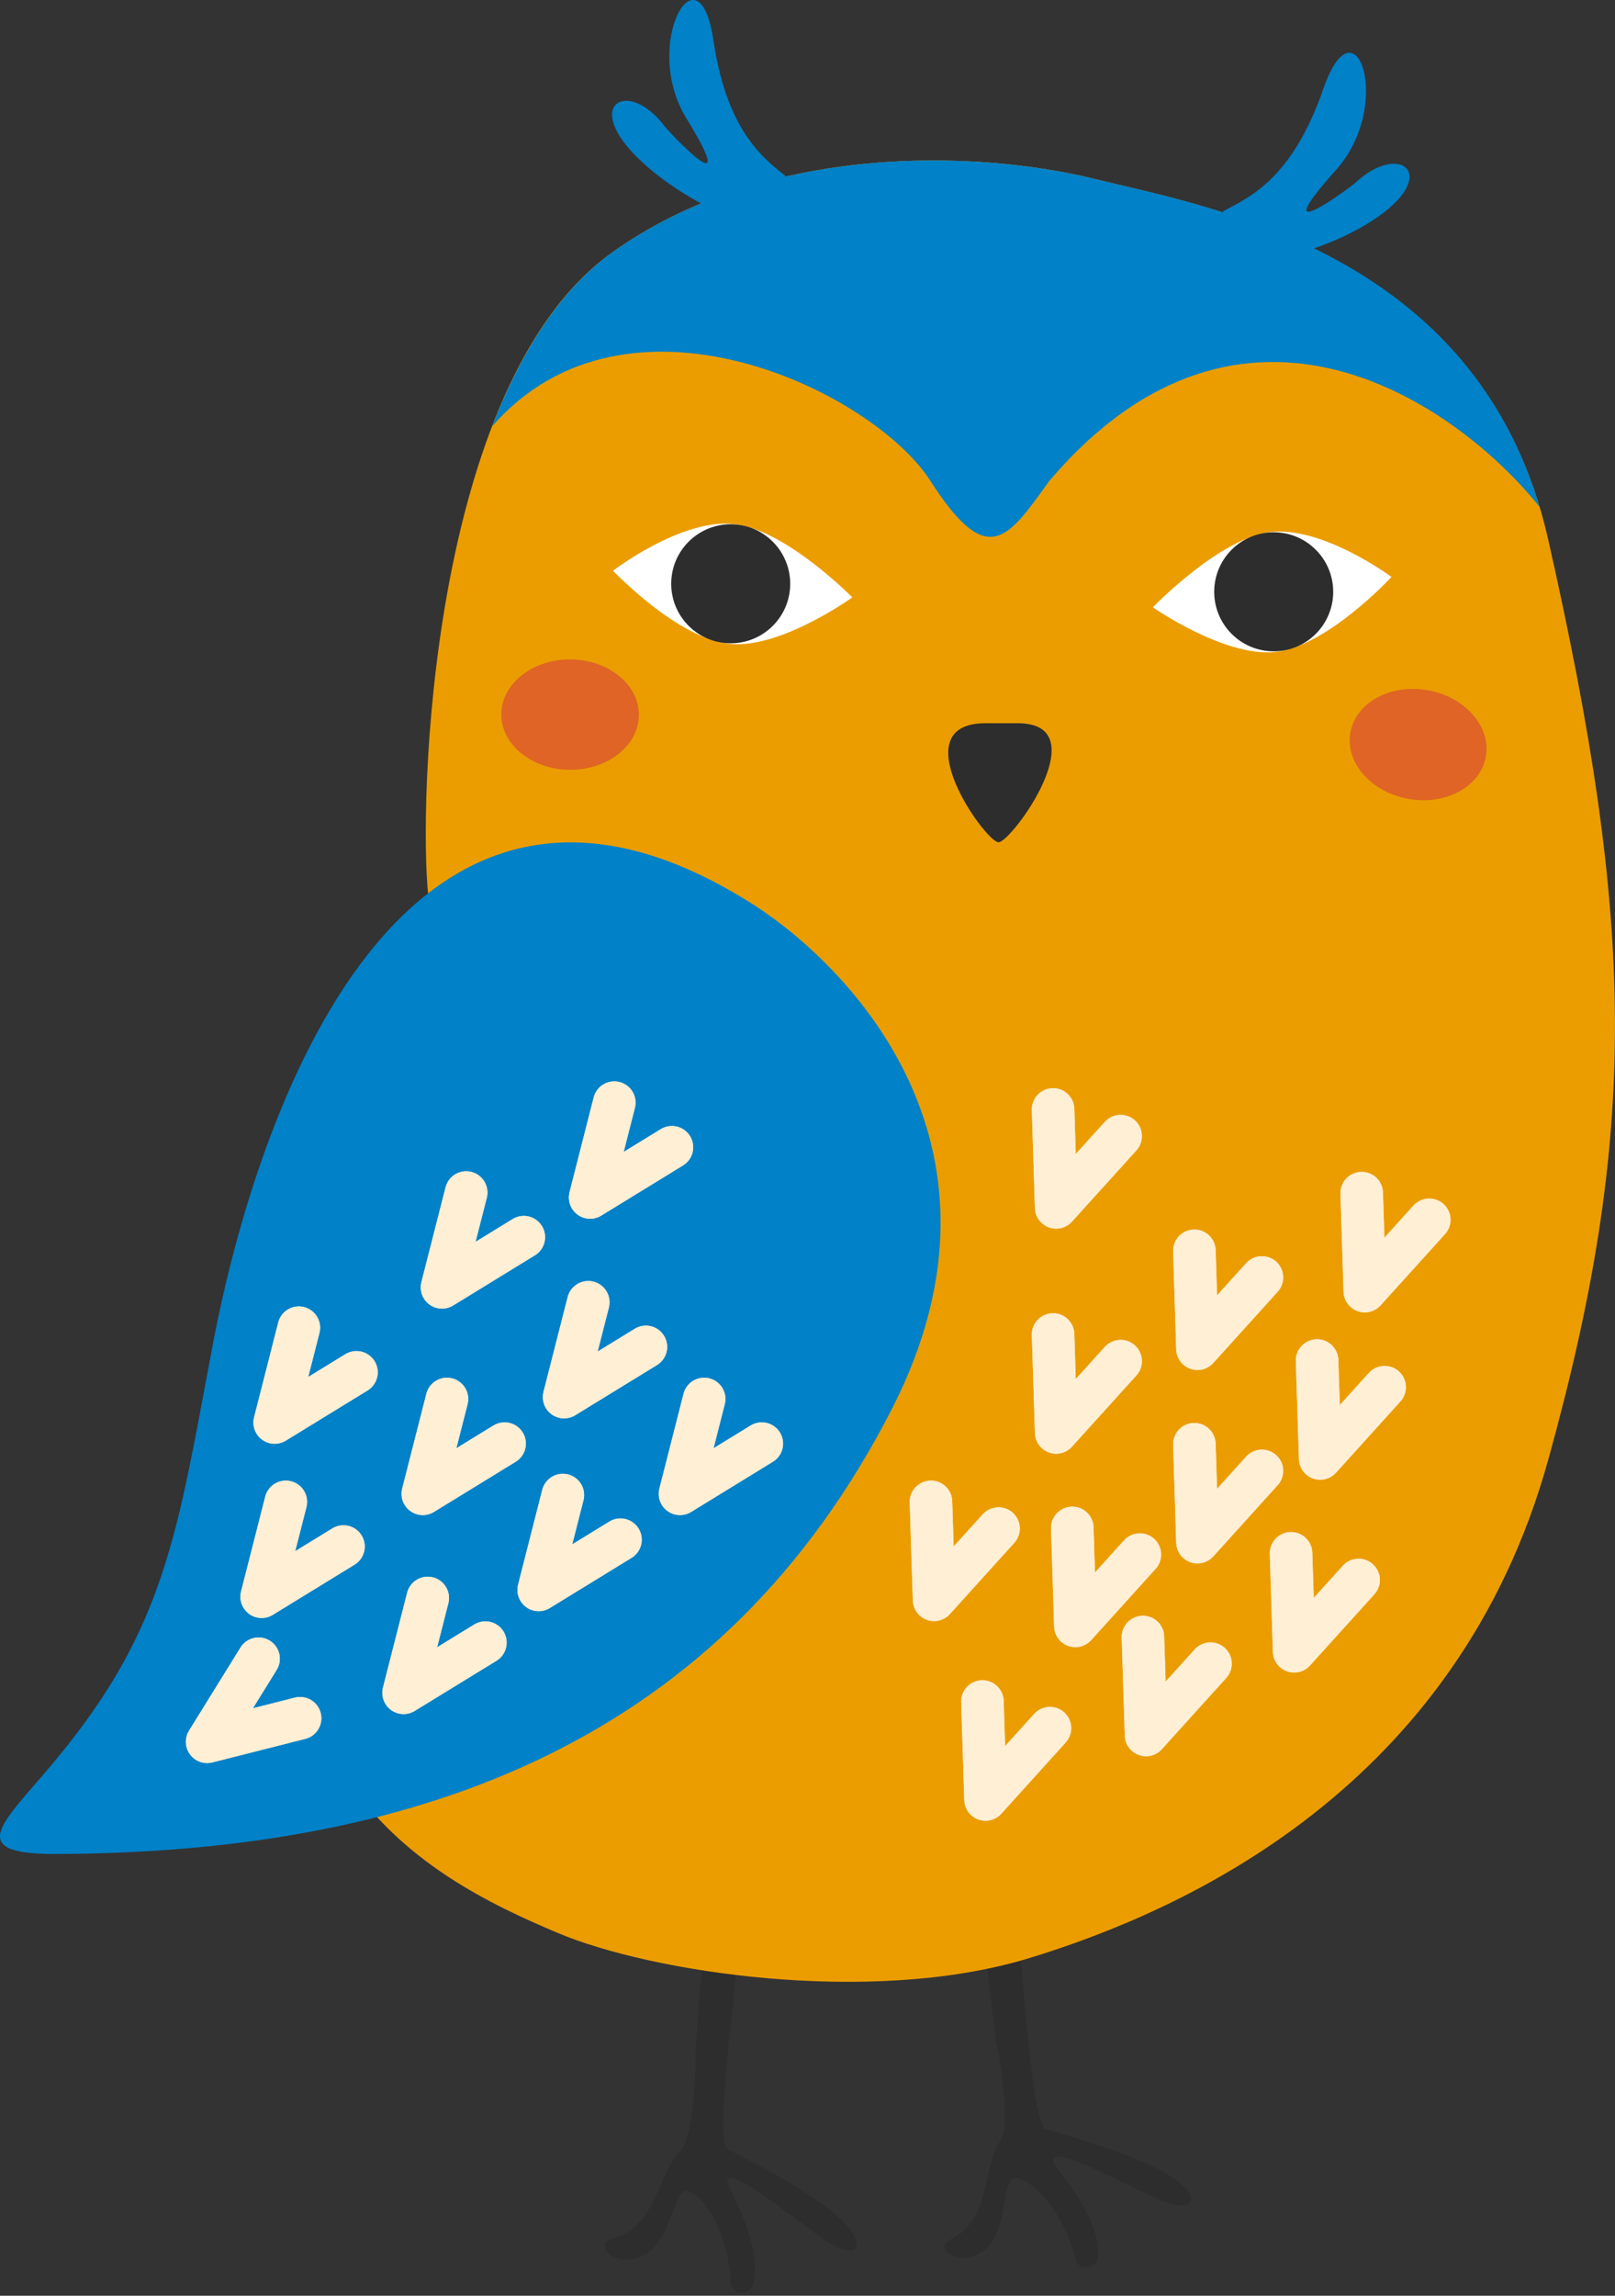 <?xml version="1.0" encoding="UTF-8"?> <svg xmlns="http://www.w3.org/2000/svg" width="114" height="162" viewBox="0 0 114 162" fill="none"><rect x="0" y="0" width="114" height="162" fill="#333333" stroke="none"/><path d="M60.467 158.301C60.248 155.939 51.98 152.002 51.368 151.652C50.449 151.083 51.761 142.115 52.155 137.04C52.242 135.99 49.837 135.553 49.705 136.778C49.312 141.853 49.093 144.259 49.093 145.265C49.093 146.84 48.918 150.908 47.955 151.87C46.38 153.445 46.38 157.12 43.187 157.995C41.831 158.389 43.45 160.182 45.462 159.132C47.299 158.214 47.518 154.801 48.349 154.626C49.18 154.451 51.368 156.858 51.586 161.145C51.63 161.845 52.943 162.063 53.161 161.145C53.861 158.389 51.411 154.408 51.368 154.102C51.149 152.527 55.217 155.939 58.061 157.951C58.848 158.564 60.554 159.351 60.467 158.301Z" fill="#2D2D2D"></path><path d="M84.046 155.02C83.39 152.746 74.466 150.471 73.853 150.252C72.847 149.858 72.366 140.803 71.797 135.772C71.666 134.722 69.216 134.766 69.347 135.991C69.96 141.065 70.179 143.428 70.397 144.434C70.704 146.009 71.316 149.99 70.572 151.127C69.304 153.008 70.047 156.552 67.073 158.039C65.804 158.651 67.729 160.139 69.522 158.739C71.141 157.47 70.704 154.102 71.491 153.752C72.278 153.402 74.859 155.327 75.953 159.526C76.128 160.226 77.484 160.139 77.528 159.22C77.659 156.377 74.51 152.964 74.378 152.658C73.853 151.127 78.534 153.708 81.684 155.152C82.515 155.589 84.353 156.027 84.046 155.02Z" fill="#2D2D2D"></path><path d="M109.288 38.086C104.738 17.875 85.446 14.638 77.266 12.626C69.085 10.613 54.124 10.001 43.187 17.831C30.238 27.106 29.538 57.116 30.238 63.24C30.938 69.365 30.413 82.751 25.251 95.044C13.002 124.135 30.238 132.535 39.337 136.384C45.943 139.184 61.386 141.546 72.497 138.222C83.609 134.853 102.857 126.191 109.288 103.006C115.719 79.82 115.412 65.209 109.288 38.086Z" fill="#EB9D00"></path><path d="M99.427 56.375C96.786 55.909 94.948 53.815 95.321 51.697C95.695 49.58 98.139 48.24 100.78 48.706C103.421 49.172 105.259 51.267 104.885 53.384C104.512 55.502 102.068 56.841 99.427 56.375Z" fill="#DF6426"></path><path d="M40.215 54.32C37.533 54.301 35.372 52.542 35.388 50.391C35.403 48.241 37.59 46.514 40.272 46.533C42.954 46.553 45.115 48.312 45.099 50.462C45.084 52.613 42.897 54.34 40.215 54.32Z" fill="#DF6426"></path><path d="M98.22 40.711C98.22 40.711 93.758 45.567 90.04 46.004C86.452 46.398 81.378 42.854 81.378 42.854C81.378 42.854 85.971 38.086 89.558 37.561C93.277 37.036 98.22 40.711 98.22 40.711Z" fill="white"></path><path d="M89.908 45.96C87.589 45.96 85.709 44.08 85.709 41.761C85.709 39.441 87.589 37.561 89.908 37.561C92.228 37.561 94.108 39.441 94.108 41.761C94.108 44.08 92.228 45.96 89.908 45.96Z" fill="#2D2D2D"></path><path d="M43.275 40.273C43.275 40.273 47.824 45.086 51.543 45.435C55.13 45.785 60.161 42.154 60.161 42.154C60.161 42.154 55.523 37.43 51.893 36.992C48.174 36.511 43.275 40.273 43.275 40.273Z" fill="white"></path><path d="M51.288 45.383C48.974 45.222 47.229 43.215 47.39 40.902C47.551 38.588 49.557 36.843 51.871 37.004C54.185 37.165 55.93 39.172 55.769 41.486C55.608 43.799 53.601 45.544 51.288 45.383Z" fill="#2D2D2D"></path><path d="M62.96 99.418C72.716 80.345 59.242 67.527 52.724 63.546C28.445 48.541 18.164 78.289 15.014 94.913C12.521 108.08 11.733 114.817 3.903 124.223C0.316 128.554 -2.703 130.828 3.903 130.828C30.019 130.741 51.061 122.648 62.96 99.418Z" fill="#0081C8"></path><path d="M45.593 95.044L39.819 98.587L41.525 91.894" stroke="#FFEFD5" stroke-width="3" stroke-linecap="round" stroke-linejoin="round"></path><path d="M45.593 95.044L39.819 98.587L41.525 91.894" stroke="#FFEFD5" stroke-width="3" stroke-linecap="round" stroke-linejoin="round"></path><path d="M53.774 101.868L47.999 105.412L49.705 98.719" stroke="#FFEFD5" stroke-width="3" stroke-linecap="round" stroke-linejoin="round"></path><path d="M53.774 101.868L47.999 105.412L49.705 98.719" stroke="#FFEFD5" stroke-width="3" stroke-linecap="round" stroke-linejoin="round"></path><path d="M24.245 109.13L18.47 112.674L20.176 105.98" stroke="#FFEFD5" stroke-width="3" stroke-linecap="round" stroke-linejoin="round"></path><path d="M24.245 109.13L18.47 112.674L20.176 105.98" stroke="#FFEFD5" stroke-width="3" stroke-linecap="round" stroke-linejoin="round"></path><path d="M21.183 121.248L14.621 122.91L18.252 117.048" stroke="#FFEFD5" stroke-width="3" stroke-linecap="round" stroke-linejoin="round"></path><path d="M21.183 121.248L14.621 122.91L18.252 117.048" stroke="#FFEFD5" stroke-width="3" stroke-linecap="round" stroke-linejoin="round"></path><path d="M34.263 115.911L28.488 119.454L30.194 112.761" stroke="#FFEFD5" stroke-width="3" stroke-linecap="round" stroke-linejoin="round"></path><path d="M34.263 115.911L28.488 119.454L30.194 112.761" stroke="#FFEFD5" stroke-width="3" stroke-linecap="round" stroke-linejoin="round"></path><path d="M36.975 87.301L31.2 90.844L32.907 84.151" stroke="#FFEFD5" stroke-width="3" stroke-linecap="round" stroke-linejoin="round"></path><path d="M36.975 87.301L31.2 90.844L32.907 84.151" stroke="#FFEFD5" stroke-width="3" stroke-linecap="round" stroke-linejoin="round"></path><path d="M47.43 80.957L41.656 84.501L43.362 77.808" stroke="#FFEFD5" stroke-width="3" stroke-linecap="round" stroke-linejoin="round"></path><path d="M47.43 80.957L41.656 84.501L43.362 77.808" stroke="#FFEFD5" stroke-width="3" stroke-linecap="round" stroke-linejoin="round"></path><path d="M25.163 96.838L19.389 100.381L21.095 93.688" stroke="#FFEFD5" stroke-width="3" stroke-linecap="round" stroke-linejoin="round"></path><path d="M25.163 96.838L19.389 100.381L21.095 93.688" stroke="#FFEFD5" stroke-width="3" stroke-linecap="round" stroke-linejoin="round"></path><path d="M35.619 101.868L29.844 105.412L31.55 98.719" stroke="#FFEFD5" stroke-width="3" stroke-linecap="round" stroke-linejoin="round"></path><path d="M35.619 101.868L29.844 105.412L31.55 98.719" stroke="#FFEFD5" stroke-width="3" stroke-linecap="round" stroke-linejoin="round"></path><path d="M43.799 108.649L38.025 112.192L39.731 105.499" stroke="#FFEFD5" stroke-width="3" stroke-linecap="round" stroke-linejoin="round"></path><path d="M43.799 108.649L38.025 112.192L39.731 105.499" stroke="#FFEFD5" stroke-width="3" stroke-linecap="round" stroke-linejoin="round"></path><path d="M100.889 86.076L96.339 91.107L96.12 84.195" stroke="#FFEFD5" stroke-width="3" stroke-linecap="round" stroke-linejoin="round"></path><path d="M100.889 86.076L96.339 91.107L96.12 84.195" stroke="#FFEFD5" stroke-width="3" stroke-linecap="round" stroke-linejoin="round"></path><path d="M74.116 121.948L69.566 126.979L69.347 120.067" stroke="#FFEFD5" stroke-width="3" stroke-linecap="round" stroke-linejoin="round"></path><path d="M74.116 121.948L69.566 126.979L69.347 120.067" stroke="#FFEFD5" stroke-width="3" stroke-linecap="round" stroke-linejoin="round"></path><path d="M70.485 107.862L65.935 112.892L65.716 105.98" stroke="#FFEFD5" stroke-width="3" stroke-linecap="round" stroke-linejoin="round"></path><path d="M70.485 107.862L65.935 112.892L65.716 105.98" stroke="#FFEFD5" stroke-width="3" stroke-linecap="round" stroke-linejoin="round"></path><path d="M85.446 117.398L80.896 122.429L80.678 115.517" stroke="#FFEFD5" stroke-width="3" stroke-linecap="round" stroke-linejoin="round"></path><path d="M85.446 117.398L80.896 122.429L80.678 115.517" stroke="#FFEFD5" stroke-width="3" stroke-linecap="round" stroke-linejoin="round"></path><path d="M95.901 111.493L91.352 116.523L91.133 109.611" stroke="#FFEFD5" stroke-width="3" stroke-linecap="round" stroke-linejoin="round"></path><path d="M95.901 111.493L91.352 116.523L91.133 109.611" stroke="#FFEFD5" stroke-width="3" stroke-linecap="round" stroke-linejoin="round"></path><path d="M80.459 109.699L75.909 114.73L75.691 107.818" stroke="#FFEFD5" stroke-width="3" stroke-linecap="round" stroke-linejoin="round"></path><path d="M80.459 109.699L75.909 114.73L75.691 107.818" stroke="#FFEFD5" stroke-width="3" stroke-linecap="round" stroke-linejoin="round"></path><path d="M89.077 103.793L84.527 108.824L84.309 101.912" stroke="#FFEFD5" stroke-width="3" stroke-linecap="round" stroke-linejoin="round"></path><path d="M89.077 103.793L84.527 108.824L84.309 101.912" stroke="#FFEFD5" stroke-width="3" stroke-linecap="round" stroke-linejoin="round"></path><path d="M79.103 96.05L74.553 101.081L74.335 94.169" stroke="#FFEFD5" stroke-width="3" stroke-linecap="round" stroke-linejoin="round"></path><path d="M79.103 96.05L74.553 101.081L74.335 94.169" stroke="#FFEFD5" stroke-width="3" stroke-linecap="round" stroke-linejoin="round"></path><path d="M97.739 97.887L93.189 102.918L92.971 96.006" stroke="#FFEFD5" stroke-width="3" stroke-linecap="round" stroke-linejoin="round"></path><path d="M97.739 97.887L93.189 102.918L92.971 96.006" stroke="#FFEFD5" stroke-width="3" stroke-linecap="round" stroke-linejoin="round"></path><path d="M79.103 80.17L74.553 85.201L74.335 78.289" stroke="#FFEFD5" stroke-width="3" stroke-linecap="round" stroke-linejoin="round"></path><path d="M79.103 80.17L74.553 85.201L74.335 78.289" stroke="#FFEFD5" stroke-width="3" stroke-linecap="round" stroke-linejoin="round"></path><path d="M89.077 90.144L84.527 95.175L84.309 88.263" stroke="#FFEFD5" stroke-width="3" stroke-linecap="round" stroke-linejoin="round"></path><path d="M89.077 90.144L84.527 95.175L84.309 88.263" stroke="#FFEFD5" stroke-width="3" stroke-linecap="round" stroke-linejoin="round"></path><path d="M71.841 51.035C77.528 51.035 71.403 59.434 70.485 59.434C69.566 59.434 63.573 51.035 69.566 51.035C70.222 51.035 71.316 51.035 71.841 51.035Z" fill="#2D2D2D"></path><path d="M77.266 12.626C69.085 10.613 54.124 10.001 43.187 17.831C39.425 20.544 36.712 25.006 34.744 30.08C44.237 19.188 61.604 27.587 65.673 33.93C69.741 40.273 71.141 37.998 74.072 33.93C87.721 17.919 102.813 28.462 108.675 35.767C103.295 17.613 85.14 14.55 77.266 12.626Z" fill="#0081C8"></path><path d="M93.408 6.282C91.177 12.713 88.115 13.938 86.365 14.9L85.009 16.738L90.477 18.094C91.614 18.006 94.589 17.044 96.82 15.6C101.807 12.407 98.876 9.913 95.683 12.888C95.245 13.282 89.077 17.831 94.327 11.969C98.395 7.42 95.683 -0.323 93.408 6.282Z" fill="#0081C8"></path><path d="M50.361 2.87C51.368 9.607 54.167 11.357 55.699 12.626L56.705 14.682L51.105 15.032C50.011 14.769 47.255 13.238 45.287 11.401C40.956 7.376 44.325 5.451 46.906 8.907C47.255 9.345 52.505 14.944 48.393 8.251C45.287 3.045 49.355 -4.042 50.361 2.87Z" fill="#0081C8"></path></svg> 